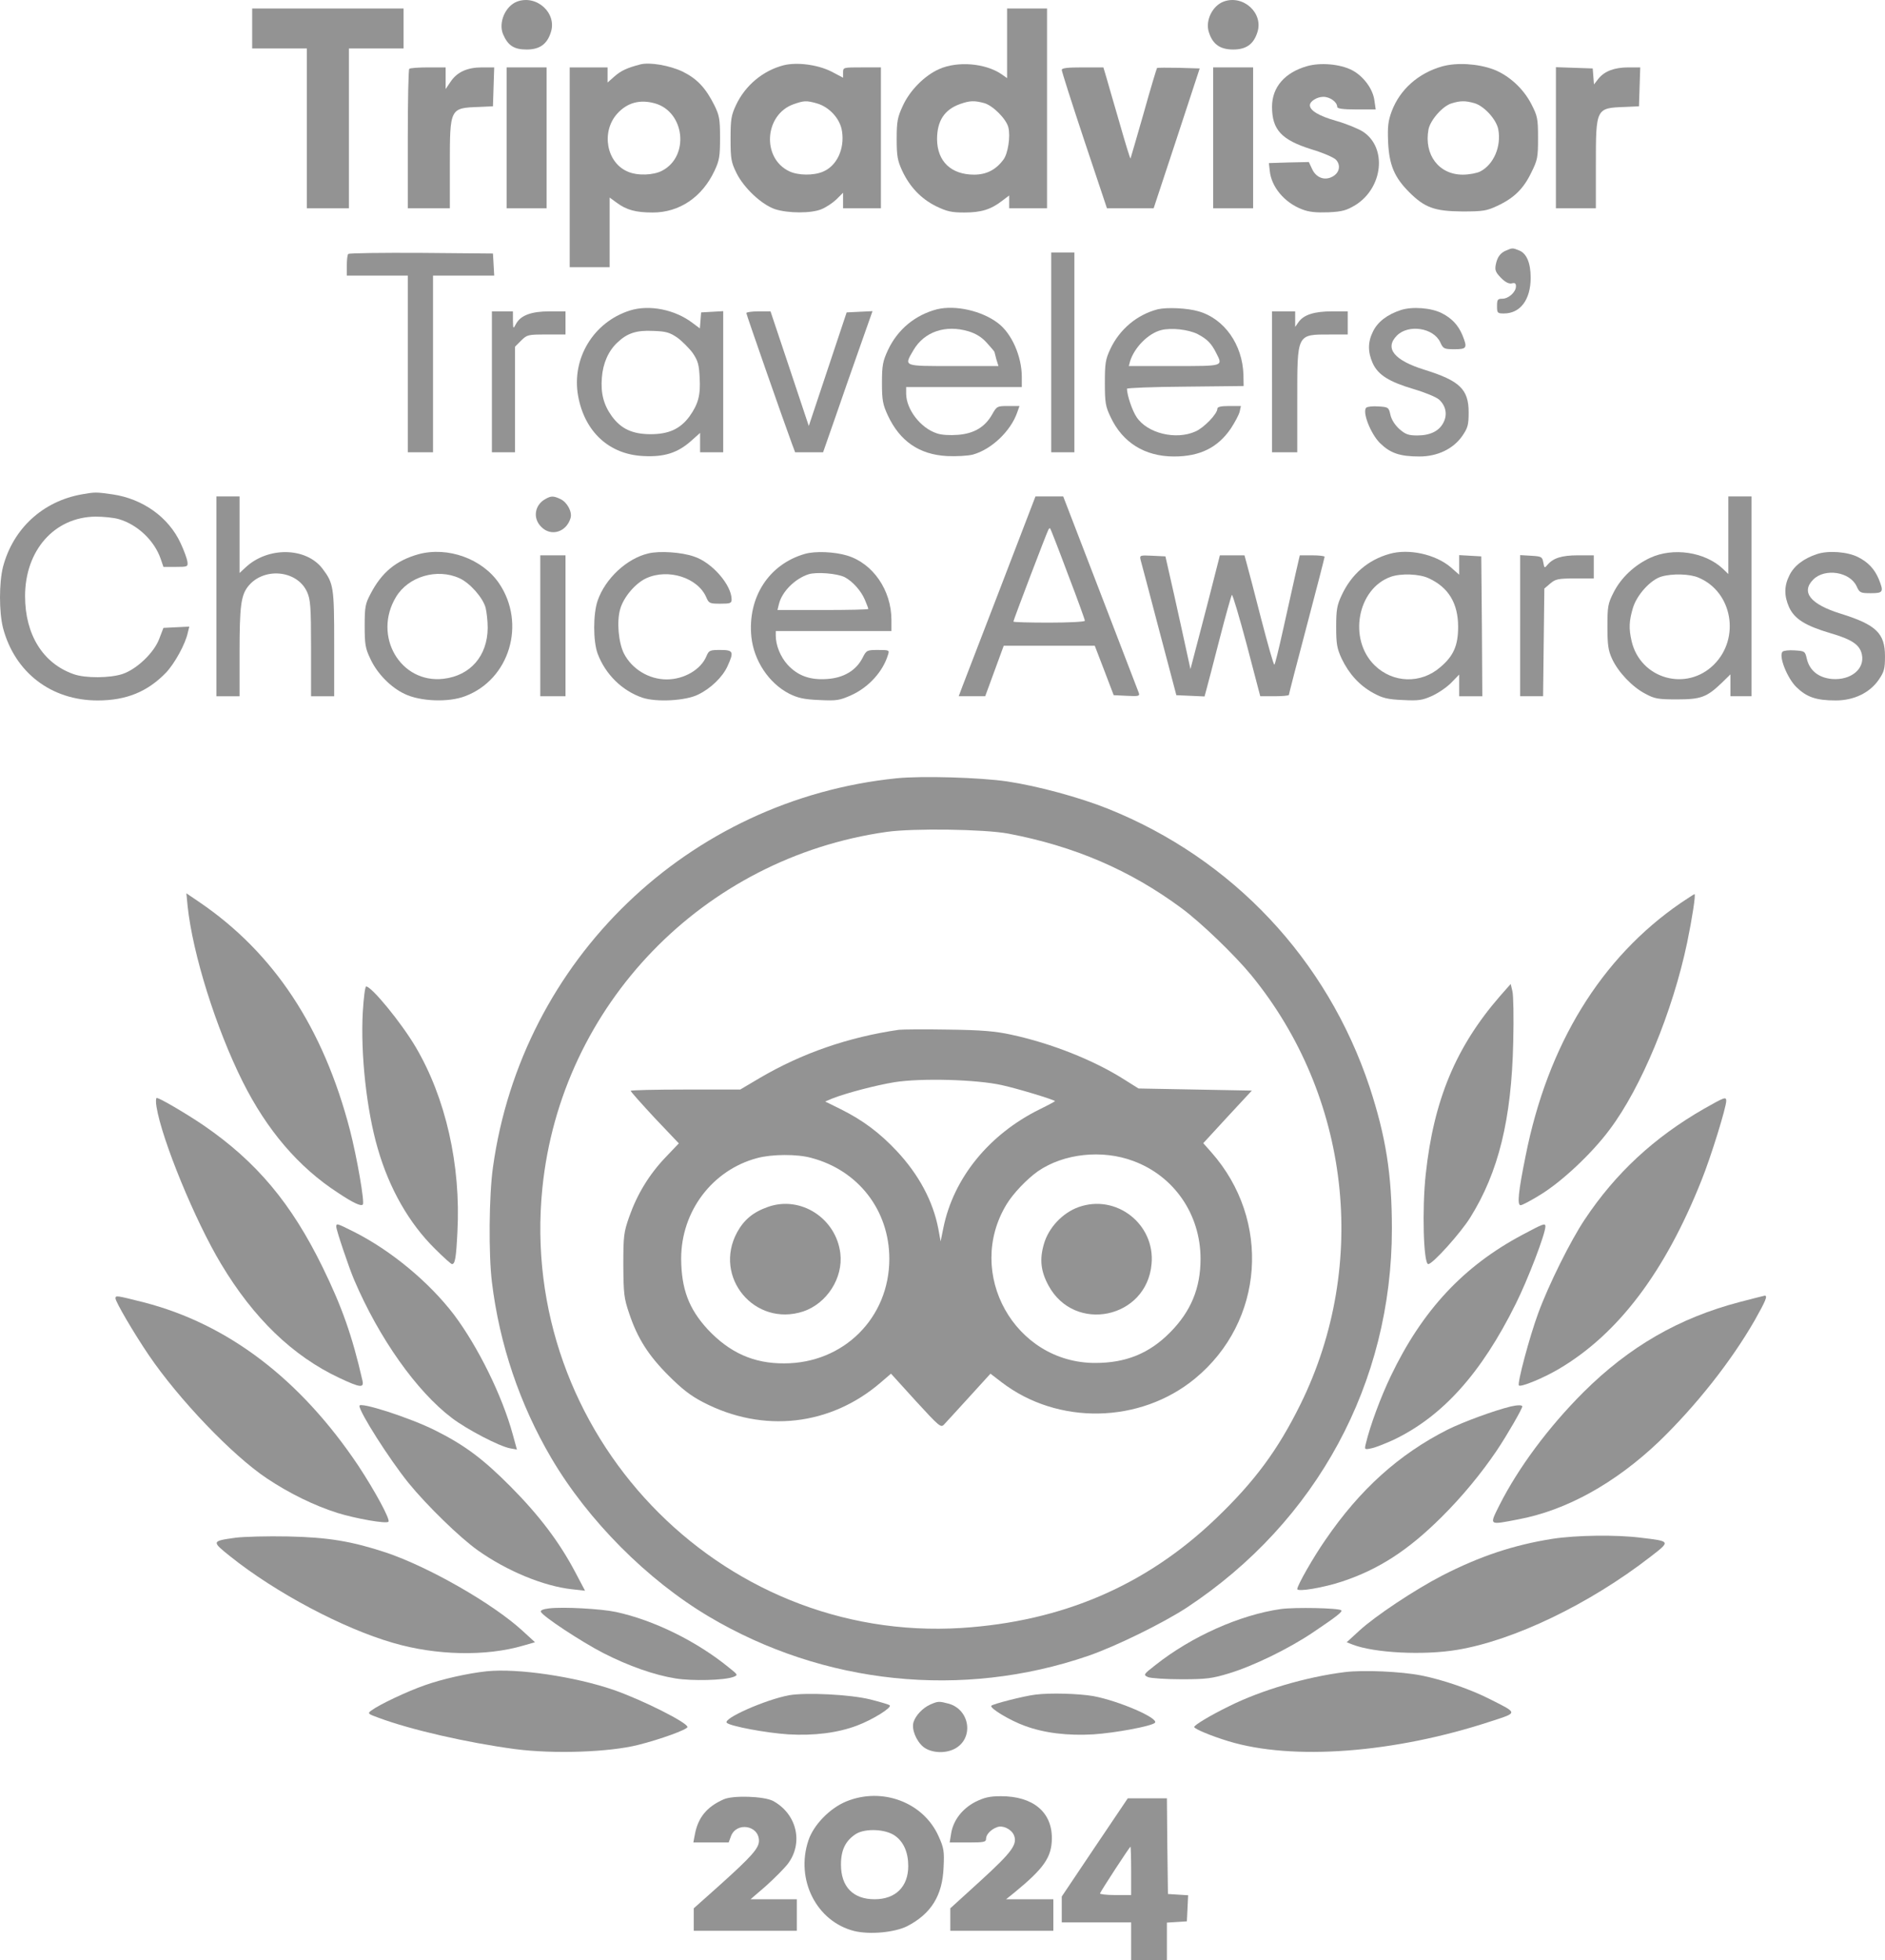 <?xml version="1.0" encoding="UTF-8"?>
<!DOCTYPE svg PUBLIC "-//W3C//DTD SVG 1.1//EN" "http://www.w3.org/Graphics/SVG/1.1/DTD/svg11.dtd">
<!-- Creator: CorelDRAW 2018 (64 Bit) -->
<svg xmlns="http://www.w3.org/2000/svg" xml:space="preserve" width="92.384mm" height="96.055mm" version="1.1" style="shape-rendering:geometricPrecision; text-rendering:geometricPrecision; image-rendering:optimizeQuality; fill-rule:evenodd; clip-rule:evenodd"
viewBox="0 0 11135.49 11577.9"
 xmlns:xlink="http://www.w3.org/1999/xlink">
 <defs>
  <style type="text/css">
   <![CDATA[
    .fil0 {fill:#939393}
   ]]>
  </style>
 </defs>
 <g id="Capa_x0020_1">
  <g id="TC-LOGO_2024.svg">
   <g>
    <path class="fil0" d="M3054.91 9.2c-69.57,26.08 -111.8,124.22 -83.23,192.55 28.57,67.08 64.59,90.68 139.12,90.68 77.02,0 120.5,-31.05 142.86,-100.62 38.51,-114.28 -83.23,-224.85 -198.75,-182.6l0 -0.01z"/>
    <path class="fil0" d="M7228.74 9.2c-67.08,24.85 -110.55,114.29 -86.95,182.61 22.36,69.56 65.84,100.62 142.86,100.62 77.01,0 120.49,-31.06 142.85,-100.62 38.51,-114.29 -83.23,-224.85 -198.75,-182.61z"/>
    <polygon class="fil0" points="1489.72,168.21 1489.72,286.22 1651.22,286.22 1812.7,286.22 1812.7,758.26 1812.7,1230.3 1936.92,1230.3 2061.14,1230.3 2061.14,758.26 2061.14,286.22 2222.63,286.22 2384.11,286.22 2384.11,168.21 2384.11,50.19 1936.92,50.19 1489.72,50.19 "/>
    <path class="fil0" d="M5949.26 256.4l0 204.97 -33.54 -23.61c-95.64,-64.59 -258.38,-78.25 -367.69,-29.81 -86.95,38.51 -173.91,126.71 -214.9,217.38 -31.06,67.08 -36.03,91.93 -36.03,195.02 0,101.86 4.97,127.95 32.29,187.58 44.73,95.64 110.57,165.22 200,209.94 64.59,31.05 90.68,37.26 167.7,37.26 98.13,0 156.51,-17.39 223.59,-69.56l40.99 -31.05 0 37.26 0 38.51 111.8 0 111.81 0 0 -590.05 0 -590.04 -118.02 0 -118 0 0 206.2 0 0.01zm-134.15 352.79c50.93,14.9 129.19,93.16 141.6,142.85 13.67,53.42 -2.48,155.27 -28.57,190.06 -44.72,60.87 -100.62,89.44 -173.91,89.44 -135.41,0 -217.38,-78.25 -218.64,-208.69 0,-108.07 42.24,-175.15 136.65,-208.68 57.15,-19.88 83.23,-21.12 142.86,-4.98l0 0.01z"/>
    <path class="fil0" d="M3781.6 380.62c-75.77,19.88 -111.8,36.03 -150.31,69.56l-42.24 37.27 0 -44.72 0 -44.72 -111.8 0 -111.8 0 0 590.04 0 590.05 118 0 118.02 0 0 -206.21 0 -204.96 40.99 29.81c58.39,43.48 113.04,58.39 213.66,58.39 157.76,0 291.92,-90.68 365.21,-247.2 28.58,-60.86 32.3,-85.71 32.3,-193.78 0,-110.55 -3.72,-131.67 -33.54,-192.54 -50.93,-101.86 -101.86,-156.51 -187.58,-198.75 -75.77,-36.03 -193.78,-57.15 -250.92,-42.24l-0.01 0zm86.95 229.81c176.39,49.68 206.21,311.79 43.48,397.5 -50.93,27.34 -145.34,31.06 -202.49,6.22 -126.69,-52.18 -160.24,-234.78 -63.35,-342.85 58.39,-64.59 132.91,-85.72 222.36,-60.87l0 0z"/>
    <path class="fil0" d="M4628.79 385.59c-120.5,31.05 -226.09,118.02 -280.75,234.78 -28.57,60.87 -32.29,84.47 -32.29,200 0,118 3.72,137.88 34.79,201.23 43.48,88.2 147.82,186.33 227.32,213.66 75.78,24.84 214.91,26.08 275.77,0 24.85,-9.93 64.59,-36.03 86.95,-57.15l39.75 -39.75 0 45.97 0 45.96 111.8 0 111.81 0 0 -416.15 0 -416.15 -111.81 0c-110.55,0 -111.8,0 -111.8,29.82l0 31.05 -70.8 -37.26c-80.75,-39.75 -201.23,-55.9 -280.74,-36.03l0 0zm196.27 224.85c74.54,21.12 139.12,91.92 149.07,165.2 16.15,104.35 -31.05,204.97 -113.04,238.51 -55.9,23.6 -146.58,22.36 -198.76,-2.5 -163.98,-78.25 -146.58,-335.39 26.08,-396.26 60.87,-21.12 74.54,-22.36 136.65,-4.98l0 0.01z"/>
    <path class="fil0" d="M7721.89 390.56c-131.67,37.27 -207.45,124.22 -207.45,239.76 0,136.64 55.9,196.27 234.78,252.16 67.09,19.88 131.68,48.45 142.86,60.87 29.82,32.3 21.12,77.02 -19.88,99.38 -45.96,26.08 -98.13,7.45 -121.73,-45.96l-18.63 -39.75 -118.02 2.48 -118.02 3.72 4.98 43.48c8.69,96.9 86.95,190.06 191.3,229.81 40.99,16.15 83.23,19.88 155.27,17.39 81.99,-3.72 106.83,-11.19 159.01,-42.24 163.96,-101.86 188.81,-339.12 45.96,-433.53 -27.33,-17.39 -98.14,-47.21 -160.25,-64.59 -100.61,-28.58 -154.03,-60.87 -154.03,-91.93 0,-23.6 42.24,-49.68 79.5,-49.68 39.75,0 81.99,31.05 81.99,59.63 0,9.93 34.77,14.9 113.04,14.9l114.29 0 -7.46 -52.17c-8.69,-69.57 -65.84,-145.34 -132.91,-180.13 -70.8,-36.03 -185.09,-45.96 -264.6,-23.6l0 0z"/>
    <path class="fil0" d="M8520.64 391.8c-141.62,39.75 -250.93,136.65 -299.37,265.84 -21.12,57.15 -24.85,89.44 -21.12,181.36 6.21,135.41 37.26,208.69 124.22,295.65 91.92,91.93 150.31,113.05 314.28,114.29 121.73,0 144.09,-3.72 204.96,-32.3 99.38,-45.96 155.27,-100.61 201.24,-195.02 38.5,-77.01 40.99,-91.92 40.99,-207.45 0,-115.52 -3.72,-129.19 -39.75,-199.99 -48.44,-93.16 -132.91,-168.94 -222.36,-203.73 -93.16,-34.77 -217.38,-42.22 -303.1,-18.63l0 0zm188.82 217.4c57.13,16.14 130.43,95.64 141.6,155.27 18.63,100.62 -27.33,207.45 -106.83,248.45 -19.88,9.93 -65.84,18.63 -103.11,18.63 -141.62,0 -229.81,-118.02 -202.47,-267.08 11.17,-55.89 84.47,-139.12 136.64,-154.03 52.18,-16.15 80.75,-16.15 134.17,-1.24l0 0z"/>
    <path class="fil0" d="M2417.66 406.71c-4.97,3.72 -8.69,191.3 -8.69,416.15l0 407.44 124.22 0 124.21 0 0 -254.65c0,-339.12 0,-337.88 173.92,-344.09l80.75 -3.72 3.72 -115.52 3.72 -114.29 -72.06 0c-86.95,0 -147.82,27.33 -186.32,85.71l-28.58 42.24 0 -64.59 0 -63.35 -103.11 0c-57.15,0 -108.07,3.72 -111.8,8.69l0 0z"/>
    <polygon class="fil0" points="2992.8,814.15 2992.8,1230.3 3110.8,1230.3 3228.82,1230.3 3228.82,814.15 3228.82,398.01 3110.8,398.01 2992.8,398.01 "/>
    <path class="fil0" d="M6272.23 412.92c0,8.7 59.63,196.28 132.91,416.15l134.15 401.24 137.89 0 137.88 0 136.65 -413.66 135.4 -412.41 -122.98 -3.72c-68.32,-1.24 -125.46,-1.24 -129.19,1.24 -2.48,3.72 -38.5,121.74 -78.25,264.6 -40.99,142.85 -75.78,263.34 -78.26,269.55 -1.24,4.98 -29.82,-86.95 -63.35,-204.96 -34.79,-118.02 -69.57,-240.98 -79.5,-274.53l-17.39 -58.39 -122.98 0c-89.44,0 -122.97,3.72 -122.97,14.91l0 -0.01z"/>
    <polygon class="fil0" points="7166.62,814.15 7166.62,1230.3 7284.64,1230.3 7402.64,1230.3 7402.64,814.15 7402.64,398.01 7284.64,398.01 7166.62,398.01 "/>
    <path class="fil0" d="M9191.42 814.15l0 416.15 118.02 0 118 0 0 -254.65c0,-339.12 0,-337.88 173.92,-344.09l80.75 -3.72 3.72 -115.52 3.72 -114.29 -69.57 0c-83.23,0 -141.6,22.36 -177.63,67.08l-26.08 33.54 -3.72 -47.21 -3.72 -47.2 -108.07 -3.72 -109.31 -3.72 0 417.38 -0.01 0z"/>
    <path class="fil0" d="M8899.5 1478.74c-36.02,13.66 -54.65,39.75 -63.35,84.47 -6.21,32.29 -1.24,44.72 31.06,78.25 26.08,26.08 47.2,36.03 63.35,32.3 18.63,-4.97 24.84,0 24.84,17.39 0,33.53 -43.48,73.29 -80.75,73.29 -27.33,0 -31.05,4.97 -31.05,43.48 0,40.99 2.48,43.48 40.99,43.48 96.9,0 157.76,-81.99 157.76,-211.18 0,-88.2 -24.84,-145.34 -69.56,-161.48 -36.03,-14.91 -39.75,-14.91 -73.3,0z"/>
    <path class="fil0" d="M2057.42 1499.86c-4.97,3.72 -8.69,34.77 -8.69,68.32l0 59.63 180.11 0 180.13 0 0 521.72 0 521.73 74.53 0 74.54 0 0 -521.73 0 -521.72 181.36 0 180.13 0 -3.72 -65.84 -3.72 -64.59 -423.59 -3.72c-232.29,-1.25 -426.08,1.24 -431.04,6.21l-0.01 0z"/>
    <polygon class="fil0" points="6210.12,2081.21 6210.12,2671.26 6278.44,2671.26 6346.77,2671.26 6346.77,2081.21 6346.77,1491.16 6278.44,1491.16 6210.12,1491.16 "/>
    <path class="fil0" d="M3720.73 1834.01c-214.9,68.33 -345.33,283.22 -305.58,504.34 38.51,212.42 183.85,346.57 387.57,355.28 120.5,6.21 198.75,-18.63 275.77,-85.72l57.15 -50.93 0 57.15 0 57.15 68.32 0 68.33 0 0 -417.39 0 -416.15 -64.59 3.72 -65.84 3.72 -3.72 47.21 -3.72 47.2 -43.48 -32.29c-104.35,-79.5 -255.89,-109.31 -370.19,-73.3l-0.01 0zm280.74 160.25c28.58,21.12 69.57,62.11 90.69,90.68 31.05,45.96 37.26,68.32 40.99,145.34 6.21,104.35 -8.69,156.51 -59.63,228.57 -54.65,74.53 -122.98,105.58 -229.81,105.58 -106.83,0 -175.15,-31.05 -229.81,-106.83 -48.44,-67.08 -65.84,-135.4 -58.37,-227.32 6.21,-84.47 38.5,-157.77 91.92,-207.45 57.15,-54.65 111.8,-73.29 211.18,-68.32 75.77,2.48 96.9,8.69 142.85,39.75z"/>
    <path class="fil0" d="M5535.6 1826.56c-129.19,33.53 -233.54,119.26 -290.67,242.23 -29.82,64.59 -34.79,89.44 -34.79,192.54 0,103.11 4.97,127.95 34.79,192.55 70.8,151.55 185.08,231.05 350.3,239.74 54.66,2.48 122.98,-1.24 151.55,-8.69 109.31,-29.82 223.6,-137.89 262.11,-248.45l13.66 -38.51 -67.08 0c-64.59,0 -67.08,1.24 -94.4,49.68 -42.24,74.54 -106.83,113.05 -201.24,120.5 -47.2,3.72 -98.13,1.24 -125.46,-8.69 -95.64,-31.06 -180.11,-140.37 -181.36,-233.54l0 -39.75 341.61 0 341.61 0 0 -59.63c0,-121.74 -59.63,-257.14 -140.37,-318.01 -95.64,-73.29 -252.17,-108.07 -360.24,-81.99l0 0zm186.33 130.43c43.48,13.67 77.02,33.54 108.07,68.32 24.85,27.34 44.73,50.94 44.73,53.42 0,1.24 4.97,21.12 11.17,43.48l12.43 39.75 -267.08 0c-300.61,0 -291.92,3.72 -234.78,-94.41 63.35,-108.07 188.82,-151.55 325.47,-110.55l-0.01 0z"/>
    <path class="fil0" d="M6839.93 1826.56c-121.74,31.05 -226.09,118 -280.74,234.78 -28.58,60.87 -32.3,84.47 -32.3,199.99 0,115.53 3.72,139.13 33.54,201.24 70.8,151.55 202.47,233.54 375.14,233.54 152.8,0 258.39,-52.18 335.4,-165.22 23.6,-36.03 47.2,-79.5 52.18,-99.38l7.45 -33.53 -69.56 0c-48.44,0 -69.57,4.97 -69.57,16.14 0,29.82 -78.25,111.81 -129.19,134.17 -115.52,52.17 -284.46,11.17 -347.81,-84.47 -26.08,-38.51 -55.9,-127.95 -57.15,-167.7 0,-4.97 155.27,-11.19 345.33,-12.43l344.09 -3.72 -1.24 -65.84c-4.97,-178.87 -113.04,-331.67 -264.59,-375.15 -67.09,-19.86 -187.58,-24.84 -241,-12.42l0.01 0zm234.78 146.58c54.65,28.57 80.75,53.41 109.31,110.55 40.99,80.75 48.44,78.26 -248.45,78.26l-267.07 0 7.45 -28.58c26.08,-81.99 106.83,-163.98 183.85,-183.84 59.62,-14.91 160.24,-3.72 214.9,23.6z"/>
    <path class="fil0" d="M8274.67 1831.52c-79.5,26.08 -136.64,69.56 -163.98,126.71 -31.05,62.11 -31.05,120.49 -1.24,187.58 32.3,69.56 96.9,109.31 243.48,152.79 67.08,19.88 132.91,47.2 149.05,62.11 39.75,37.26 49.7,88.2 24.85,135.4 -24.85,49.7 -78.26,75.78 -154.03,75.78 -52.18,0 -69.57,-6.22 -105.59,-37.27 -26.08,-23.6 -47.21,-55.9 -53.42,-84.47 -9.93,-44.72 -12.42,-45.96 -70.8,-49.68 -33.53,-2.5 -65.84,1.24 -72.04,7.45 -24.85,24.84 26.08,154.03 80.75,208.69 60.86,59.63 116.76,79.5 233.54,79.5 106.83,0 199.99,-44.72 253.41,-121.74 32.29,-47.2 37.26,-64.59 37.26,-139.12 0,-135.41 -52.17,-186.33 -259.62,-250.93 -181.37,-55.9 -238.5,-127.95 -163.98,-202.49 68.32,-68.32 216.14,-45.96 255.89,39.75 17.39,38.51 22.36,40.99 84.47,40.99 73.3,0 77.02,-7.45 45.96,-84.47 -24.84,-58.39 -62.11,-98.13 -120.49,-127.95 -62.11,-32.29 -176.39,-40.99 -243.48,-18.63l0 0z"/>
    <path class="fil0" d="M2905.85 2255.12l0 416.15 68.32 0 68.33 0 0 -311.8 0 -311.79 36.02 -36.03c34.79,-34.79 40.99,-36.03 149.07,-36.03l113.05 0 0 -68.32 0 -68.33 -94.41 0c-108.07,0 -170.18,23.61 -197.51,73.3 -17.39,32.29 -17.39,32.29 -18.63,-21.12l0 -52.18 -62.11 0 -62.11 0 0 416.15z"/>
    <path class="fil0" d="M4408.93 1848.92c0,8.69 216.14,627.31 268.31,768.93l19.88 53.41 81.99 0 83.23 0 70.8 -202.47c38.51,-110.55 103.11,-298.13 145.34,-416.15l75.77 -214.9 -77.01 3.72 -75.78 3.72 -111.8 335.4 -111.8 335.39 -113.05 -339.11 -113.04 -337.88 -70.8 0c-39.75,0 -72.06,4.97 -72.06,9.93l0.01 0.01z"/>
    <path class="fil0" d="M7514.44 2255.12l0 416.15 74.54 0 74.54 0 0 -304.35c0,-399.98 -4.98,-391.29 196.27,-391.29l101.86 0 0 -68.32 0 -68.33 -93.17 0c-104.33,0 -166.45,19.88 -197.51,63.37l-19.88 28.57 0 -45.96 0 -45.97 -68.32 0 -68.32 0 0 416.15 -0.01 0z"/>
    <path class="fil0" d="M483.54 2919.7c-231.05,40.99 -406.2,202.49 -465.83,428.56 -23.6,94.41 -23.6,265.84 0,360.24 69.56,263.36 284.46,428.57 558.99,428.57 168.94,0 294.41,-50.94 403.72,-163.98 50.94,-53.42 115.53,-170.18 129.19,-237.27l8.7 -34.77 -77.02 3.72 -75.77 3.72 -24.85 64.59c-29.81,80.75 -131.67,178.87 -216.14,207.45 -73.29,24.84 -221.11,26.08 -289.43,1.24 -181.37,-63.35 -286.96,-233.54 -286.96,-460.86 0,-270.81 173.91,-467.07 416.15,-469.55 47.2,0 109.31,6.21 137.88,14.9 110.55,32.3 209.94,126.71 247.2,234.78l16.15 47.21 73.29 0c69.57,0 72.06,-1.24 68.32,-31.06 -2.48,-17.38 -19.86,-65.84 -39.74,-108.07 -70.81,-154.03 -223.6,-263.34 -403.72,-289.43 -96.9,-13.67 -101.86,-13.67 -180.13,0l0 0z"/>
    <path class="fil0" d="M1278.55 3522.18l0 590.04 68.33 0 68.32 0 0 -258.38c0,-270.81 8.69,-334.16 47.2,-386.33 89.45,-119.26 291.92,-103.11 351.55,28.57 19.88,44.72 23.6,84.47 23.6,332.92l0 283.22 68.32 0 68.33 0 0 -310.56c0,-335.39 -3.74,-356.51 -69.57,-443.46 -96.9,-126.71 -322.97,-130.44 -454.64,-6.22l-34.79 32.3 0 -226.09 0 -226.09 -68.32 0 -68.33 0 0 590.05 0 0.01z"/>
    <path class="fil0" d="M3222.61 2947.03c-64.59,34.77 -77.02,114.28 -24.85,165.2 57.15,58.39 147.84,31.06 172.68,-52.17 11.17,-36.03 -19.88,-94.41 -60.87,-113.05 -39.75,-18.63 -54.66,-18.63 -86.95,0l0 0.01z"/>
    <path class="fil0" d="M5913.23 3462.55c-113.04,293.16 -214.9,557.75 -227.32,590.05l-22.36 59.62 78.25 0 78.26 0 54.66 -149.07 54.65 -149.07 269.56 0 268.31 0 55.9 145.34 55.9 146.58 78.25 3.72c70.81,3.72 77.02,1.24 69.57,-18.63 -4.97,-12.42 -106.83,-278.25 -227.33,-591.28l-218.63 -567.69 -81.99 0 -81.99 0 -203.72 530.42 -0.01 0zm395.03 -72.04c55.89,145.33 100.62,269.55 100.62,275.77 0,6.21 -94.41,11.17 -211.18,11.17 -115.53,0 -211.18,-2.48 -211.18,-6.21 0,-8.69 198.75,-530.42 207.45,-544.09 3.72,-6.21 7.45,-8.69 9.93,-6.21 2.48,2.48 49.68,122.98 104.35,269.56z"/>
    <path class="fil0" d="M10210.04 3161.94l0 228.56 -33.53 -32.29c-105.59,-98.14 -291.92,-126.71 -428.56,-63.35 -93.17,43.48 -171.42,116.76 -216.15,204.96 -33.53,65.84 -36.02,83.23 -36.02,202.49 0,108.07 4.97,140.36 27.33,188.82 36.03,78.25 119.26,166.45 196.27,206.2 54.66,29.82 75.78,33.54 186.33,33.54 141.62,0 176.39,-12.43 264.6,-96.9l52.17 -50.93 0 64.59 0 64.59 62.11 0 62.11 0 0 -590.05 0 -590.05 -68.32 0 -68.33 0 0 229.81 0 0.01zm-176.39 249.68c199.99,83.23 248.45,356.52 91.92,513.04 -162.73,162.72 -434.77,85.71 -486.95,-137.89 -17.39,-75.77 -14.9,-119.26 7.46,-195.02 22.36,-77.02 104.35,-167.7 168.94,-186.33 63.35,-18.63 167.7,-16.15 218.63,6.21l0 0z"/>
    <path class="fil0" d="M2471.07 3273.73c-131.67,37.26 -216.14,106.83 -281.98,233.54 -31.05,58.39 -34.79,77.01 -34.79,188.82 0,109.31 3.72,132.91 33.54,195.02 39.75,86.95 120.49,168.94 202.47,207.44 91.93,44.73 259.63,50.94 356.52,13.67 263.34,-98.13 362.72,-428.56 201.24,-667.06 -99.38,-145.34 -303.11,-218.64 -477.02,-171.42l0 0zm243.48 141.62c60.87,27.33 137.88,114.28 154.03,173.91 6.21,24.84 12.43,78.25 12.43,119.24 -1.24,165.22 -101.86,281.99 -260.87,300.63 -254.64,29.81 -419.86,-253.41 -280.74,-483.22 72.06,-120.5 242.24,-171.42 375.15,-110.55z"/>
    <path class="fil0" d="M3830.05 3268.76c-127.95,29.81 -254.65,149.07 -299.37,278.25 -27.33,78.25 -27.33,240.98 0,314.27 45.96,121.74 144.1,218.64 264.6,259.63 81.99,27.33 254.65,18.63 329.18,-18.63 74.54,-36.03 145.34,-104.35 173.91,-168.94 38.51,-84.47 33.54,-94.41 -43.48,-94.41 -62.1,0 -67.08,2.5 -81.98,37.27 -32.3,78.26 -131.67,136.65 -234.78,136.65 -104.35,0 -204.97,-60.87 -252.17,-152.8 -32.3,-64.59 -43.48,-188.81 -22.36,-262.1 19.88,-70.8 89.44,-152.79 154.03,-182.6 130.43,-59.63 306.82,-2.5 355.26,114.28 14.91,33.54 19.88,36.03 81.99,36.03 58.39,0 67.08,-2.48 67.08,-24.84 0,-85.72 -115.52,-218.64 -221.11,-253.41 -73.29,-26.1 -204.96,-34.79 -270.81,-18.63z"/>
    <path class="fil0" d="M4755.5 3271.25c-213.66,60.87 -340.37,257.14 -316.76,490.67 14.91,140.36 103.11,273.29 223.6,335.4 50.93,24.84 85.71,33.53 176.39,37.26 103.11,4.97 120.49,2.5 190.06,-28.57 101.86,-45.96 187.56,-139.13 217.38,-239.74 8.69,-26.08 6.21,-27.34 -58.39,-27.34 -65.84,0 -69.56,1.25 -91.92,45.97 -38.51,75.77 -113.05,119.24 -209.94,125.46 -101.86,7.45 -173.91,-19.88 -233.54,-84.47 -42.24,-47.21 -69.57,-114.29 -69.57,-171.42l0 -27.34 341.62 0 341.61 0 0 -65.84c0,-175.15 -109.31,-334.15 -262.11,-380.11 -74.53,-22.37 -187.56,-27.34 -248.43,-9.94l0 0zm234.78 137.88c47.2,24.85 96.9,80.75 119.26,134.17 11.17,26.08 19.86,49.68 19.86,53.41 0,3.72 -120.49,6.21 -268.31,6.21l-268.32 0 8.69 -34.77c17.39,-73.3 94.41,-150.31 175.16,-176.4 47.2,-14.9 170.18,-4.97 213.66,17.39z"/>
    <path class="fil0" d="M8208.84 3271.25c-127.95,36.03 -224.85,119.26 -283.22,244.71 -27.33,58.39 -32.3,85.71 -32.3,186.33 0,101.86 4.98,127.95 32.3,187.58 43.48,90.68 105.59,159 187.58,203.73 54.65,29.81 84.47,37.26 173.91,40.99 94.4,4.97 115.52,1.24 173.91,-24.85 37.27,-17.39 88.2,-52.17 113.04,-78.25l45.97 -47.21 0 63.35 0 64.59 68.32 0 68.32 0 -2.48 -413.65 -3.72 -412.42 -64.59 -3.72 -65.84 -3.72 0 57.15 0 58.39 -50.94 -44.72c-89.44,-75.78 -247.19,-110.55 -360.24,-78.26l0 0zm231.05 144.1c116.76,53.41 173.91,147.82 173.91,286.94 0,110.55 -27.33,172.67 -105.59,238.5 -114.28,99.38 -279.5,94.41 -387.57,-11.17 -157.77,-154.03 -101.86,-453.41 95.64,-522.98 59.63,-21.12 168.94,-17.39 223.6,8.7z"/>
    <path class="fil0" d="M10734.25 3272.49c-79.5,26.08 -136.65,69.56 -163.98,126.71 -31.05,62.11 -31.05,120.49 -1.24,187.58 32.29,69.56 96.89,109.31 243.47,152.79 127.95,37.26 173.91,68.32 186.33,125.46 18.63,85.71 -64.59,154.03 -176.39,145.34 -79.5,-7.46 -132.91,-49.7 -149.07,-120.5 -9.93,-43.48 -12.43,-44.72 -70.8,-48.44 -33.54,-2.48 -65.84,1.24 -72.06,7.45 -24.84,24.85 26.08,154.03 80.75,208.69 60.87,59.63 116.77,79.5 233.54,79.5 106.83,0 200,-44.72 253.41,-121.74 32.3,-47.2 37.27,-64.58 37.27,-139.12 0,-135.41 -52.18,-186.33 -259.62,-250.93 -181.37,-55.89 -238.51,-127.95 -163.98,-202.47 68.32,-68.33 216.14,-45.97 255.89,39.74 17.39,38.51 22.36,41.01 84.47,41.01 73.29,0 77.01,-7.46 45.96,-84.47 -24.84,-58.39 -62.11,-98.14 -120.5,-127.95 -62.11,-32.3 -176.39,-41.01 -243.47,-18.63l0 -0.01z"/>
    <polygon class="fil0" points="3191.55,3696.08 3191.55,4112.23 3266.09,4112.23 3340.63,4112.23 3340.63,3696.08 3340.63,3279.94 3266.09,3279.94 3191.55,3279.94 "/>
    <path class="fil0" d="M6738.06 3307.26c4.97,16.15 53.41,201.24 109.31,413.66l101.86 385.08 83.23 3.72 83.23 3.72 11.17 -40.99c6.21,-22.36 40.99,-155.27 77.02,-295.65 36.02,-140.36 69.56,-258.38 73.29,-263.34 3.72,-4.97 43.48,127.95 88.2,295.65l79.5 303.1 84.47 0c45.96,0 84.47,-3.72 84.47,-7.46 0,-3.72 47.2,-187.56 105.59,-407.44 58.39,-219.87 105.59,-404.96 105.59,-408.68 0,-4.97 -33.54,-8.69 -73.3,-8.69l-73.29 0 -24.84 108.07c-13.67,60.87 -45.97,206.21 -72.06,322.97 -26.08,118.02 -49.68,214.9 -53.41,214.9 -4.97,0 -39.75,-124.22 -79.5,-277.01 -38.51,-151.55 -77.01,-296.89 -84.47,-322.97l-12.43 -45.96 -72.04 0 -73.29 0 -32.3 126.71c-17.39,70.8 -57.15,222.35 -86.95,336.64l-54.65 208.69 -21.12 -96.9c-11.19,-53.41 -44.72,-203.73 -73.3,-332.9l-53.41 -236.03 -77.02 -3.72c-74.53,-3.72 -75.77,-2.48 -69.56,24.85l0 -0.01z"/>
    <path class="fil0" d="M8980.25 3694.84l0 417.38 67.09 0 68.32 0 3.72 -318.01 3.72 -318.01 34.79 -29.81c31.05,-26.08 45.96,-29.82 146.58,-29.82l110.55 0 0 -68.32 0 -68.32 -93.17 0c-96.89,0 -146.57,16.15 -181.36,57.15 -16.15,19.86 -17.39,18.63 -23.6,-14.91 -6.22,-33.54 -9.94,-36.03 -72.06,-39.75l-64.59 -3.72 0 416.15z"/>
    <path class="fil0" d="M5297.1 4596.68c-1231.03,125.46 -2214.86,1072.02 -2385.04,2298.09 -23.6,167.7 -26.08,514.27 -6.21,677.01 44.72,368.93 165.22,724.21 351.54,1040.97 217.4,368.93 566.45,719.24 930.42,935.38 678.25,402.48 1496.87,486.95 2239.7,232.29 162.73,-55.9 443.47,-193.78 583.85,-285.72 767.68,-506.81 1211.16,-1326.68 1211.16,-2237.22 0,-321.73 -36.03,-545.32 -131.67,-837.25 -250.93,-754.02 -808.68,-1347.79 -1545.31,-1643.44 -167.7,-67.08 -413.65,-134.17 -596.26,-161.49 -161.48,-23.6 -501.85,-33.53 -652.15,-18.63l-0.01 0zm658.37 326.7c391.3,74.54 719.24,214.91 1024.82,440.99 114.29,84.47 313.04,275.77 411.18,395.03 583.83,713.02 698.11,1706.79 291.91,2532.87 -134.15,272.03 -272.03,458.37 -500.6,676.99 -413.65,396.27 -908.06,607.45 -1501.82,645.96 -1436,90.68 -2622.31,-1152.78 -2476.97,-2597.46 109.31,-1081.97 949.05,-1950.27 2033.5,-2104.3 156.51,-22.36 577.63,-16.15 717.99,9.93l0 0z"/>
    <path class="fil0" d="M5309.52 6082.37c-298.13,43.48 -571.42,137.88 -821.11,284.46l-115.52 68.33 -322.97 0c-178.87,0 -324.21,3.72 -324.21,7.45 0,4.97 63.35,75.77 141.6,160.24l142.86 150.31 -79.5 83.23c-95.64,100.62 -166.46,216.14 -213.66,350.31 -32.29,91.92 -34.79,113.04 -34.79,285.7 1.25,168.94 3.72,195.02 34.79,285.72 48.44,145.33 113.04,247.19 232.29,366.45 79.5,79.5 130.43,119.24 204.96,157.76 354.03,183.85 751.55,139.13 1048.43,-116.76l60.86 -52.18 146.58 161.49c137.89,150.31 147.82,159 166.46,139.12 11.19,-12.42 78.26,-84.47 147.82,-161.48l126.71 -139.13 64.59 49.7c332.9,255.88 819.85,245.95 1144.08,-21.12 408.68,-336.64 450.92,-935.38 95.64,-1336.62l-47.2 -53.42 142.85 -155.27 144.1 -155.27 -335.4 -6.21 -334.15 -6.22 -86.95 -54.65c-178.89,-113.05 -428.56,-212.42 -665.83,-263.36 -90.68,-19.86 -172.67,-27.33 -371.42,-29.81 -140.37,-2.48 -270.81,-1.24 -291.92,1.24l0.01 0zm608.69 326.7c90.68,19.88 300.61,83.23 314.27,94.41 1.24,1.24 -39.75,23.6 -90.68,48.44 -299.37,147.82 -509.31,406.2 -568.94,700.61l-16.14 79.5 -13.67 -74.54c-31.05,-162.73 -115.52,-320.49 -245.96,-459.62 -100.61,-106.83 -197.51,-180.11 -329.18,-245.95l-93.16 -45.97 40.99 -17.38c77.01,-31.06 255.89,-78.26 368.93,-96.9 156.51,-24.84 483.22,-16.15 633.53,17.39l0 0zm777.62 448.44c240.98,89.44 396.27,315.52 396.27,577.64 0,173.91 -57.15,310.55 -180.13,434.77 -122.98,124.22 -260.86,180.11 -442.23,180.11 -475.76,0 -771.41,-530.41 -522.96,-937.87 38.51,-63.35 119.26,-147.82 183.84,-193.78 152.8,-105.59 380.12,-130.43 565.21,-60.86l0 -0.01zm-1903.06 -18.62c278.25,73.29 460.85,310.55 460.85,596.26 0,347.81 -269.55,617.38 -621.1,617.38 -180.11,1.24 -322.97,-63.35 -452.16,-201.24 -111.8,-121.73 -155.27,-238.5 -156.51,-417.38 0,-279.5 183.84,-522.98 448.44,-593.78 86.95,-23.6 236.02,-24.85 320.49,-1.24l0 0z"/>
    <path class="fil0" d="M6371.61 7129.55c-94.41,33.54 -177.63,121.74 -204.97,218.64 -26.08,89.44 -18.63,160.24 27.34,244.71 154.03,284.46 580.11,195.02 608.68,-126.71 22.36,-236.02 -208.69,-416.15 -431.04,-336.64z"/>
    <path class="fil0" d="M4536.87 7128.31c-88.21,31.05 -141.62,75.78 -182.61,150.31 -142.86,264.6 104.35,561.49 391.29,467.07 139.13,-47.2 236.03,-197.51 218.64,-342.85 -24.85,-207.45 -234.78,-342.85 -427.32,-274.53l0 0z"/>
    <path class="fil0" d="M1108.36 5351.95c29.82,281.98 166.46,718 324.23,1034.75 144.09,288.2 330.42,506.82 563.96,658.37 89.44,59.63 135.4,80.75 146.58,69.57 12.43,-11.19 -34.79,-280.75 -75.77,-439.75 -157.77,-606.2 -449.69,-1047.18 -889.42,-1346.55l-77.02 -52.18 7.46 75.78 -0.01 0z"/>
    <path class="fil0" d="M9930.54 5332.08c-473.28,324.21 -787.56,837.25 -917.99,1494.38 -43.48,213.66 -50.94,291.92 -29.82,291.92 9.94,0 63.35,-28.58 119.26,-63.35 125.46,-77.02 301.85,-242.24 406.2,-382.6 187.58,-248.45 372.66,-696.88 458.38,-1104.33 29.81,-144.1 52.17,-288.2 43.48,-286.96 -2.5,0 -38.51,23.6 -79.5,50.94l0 0z"/>
    <path class="fil0" d="M8859.76 5884.86c-259.63,299.37 -390.06,612.4 -437.26,1049.66 -22.36,203.73 -13.67,531.67 14.91,531.67 26.08,0 191.3,-183.85 248.43,-275.77 166.46,-267.08 243.48,-578.87 253.41,-1034.77 3.72,-144.1 1.24,-279.5 -4.97,-301.85l-9.93 -42.24 -64.59 73.3 0 0z"/>
    <path class="fil0" d="M2143.13 5978.02c-13.67,247.2 22.36,578.87 88.2,804.95 68.32,237.26 185.09,442.23 339.12,593.78 49.68,49.68 94.4,89.44 99.38,89.44 18.62,0 24.84,-37.27 32.29,-190.06 21.12,-395.02 -69.56,-792.53 -247.2,-1093.14 -84.47,-142.86 -259.62,-356.52 -291.92,-356.52 -6.21,0 -14.9,67.08 -19.86,151.55l0 0z"/>
    <path class="fil0" d="M924.52 6537.01c31.05,193.78 228.56,674.52 381.36,927.94 192.54,321.73 423.59,544.09 698.11,673.28 126.71,59.63 147.84,60.87 136.65,13.67 -59.63,-260.87 -120.5,-433.54 -234.78,-667.07 -185.09,-378.88 -391.29,-623.59 -701.85,-837.25 -104.35,-70.8 -260.86,-162.73 -278.25,-162.73 -4.97,0 -6.21,23.6 -1.24,52.18l0 -0.01z"/>
    <path class="fil0" d="M10067.18 6548.2c-294.39,168.94 -522.96,380.12 -705.57,654.65 -83.23,124.22 -213.66,386.33 -274.53,552.78 -50.93,137.88 -125.46,416.13 -114.28,427.32 11.17,11.17 142.85,-42.24 237.26,-98.14 349.06,-206.2 626.07,-571.42 842.21,-1115.5 54.66,-135.4 145.34,-428.56 145.34,-467.07 0,-26.08 -9.93,-22.36 -130.43,45.97l0 -0.01z"/>
    <path class="fil0" d="M1986.61 7246.32c0,18.63 74.53,240.98 105.59,313.03 146.58,344.09 368.93,658.37 577.63,816.14 88.2,67.08 280.74,167.7 344.09,178.87l39.75 7.46 -24.85 -90.69c-62.11,-227.32 -204.96,-516.76 -346.57,-705.57 -146.58,-192.54 -372.66,-380.12 -592.54,-490.67 -101.86,-50.93 -103.11,-50.93 -103.11,-28.57l0.01 0z"/>
    <path class="fil0" d="M8995.16 7292.28c-349.07,185.08 -592.54,445.95 -778.87,834.76 -59.62,124.22 -122.98,294.41 -147.82,399.99 -8.69,34.77 -7.45,36.02 32.3,27.33 22.36,-3.72 80.75,-27.33 130.43,-49.68 289.43,-137.89 519.24,-392.54 722.97,-803.71 72.04,-144.1 175.15,-413.66 175.15,-457.14 0,-21.11 -11.17,-17.38 -134.15,48.45z"/>
    <path class="fil0" d="M682.29 7668.66c0,19.88 106.83,202.49 195.02,332.92 177.64,262.1 494.41,593.78 699.37,730.42 134.17,89.44 279.5,160.25 416.15,203.73 108.07,33.53 289.43,65.84 301.85,52.17 12.43,-12.42 -79.5,-181.36 -177.63,-330.42 -342.85,-511.79 -770.17,-837.25 -1267.06,-965.19 -162.72,-40.99 -167.69,-42.24 -167.69,-23.61l-0.01 0z"/>
    <path class="fil0" d="M10278.36 7689.78c-360.24,94.41 -653.39,263.36 -925.44,534.15 -206.21,206.21 -383.84,445.95 -495.64,667.07 -59.63,120.49 -64.59,116.76 110.55,83.23 285.7,-53.42 573.9,-213.66 832.28,-459.62 217.38,-209.94 426.08,-473.28 565.21,-715.52 65.84,-116.76 78.25,-146.58 59.62,-146.58 -6.21,1.25 -70.8,17.39 -146.58,37.27l0 0z"/>
    <path class="fil0" d="M2123.25 8303.43c0,37.27 176.39,314.28 289.44,454.66 108.07,132.91 304.34,324.21 409.93,398.74 171.42,121.74 387.57,211.18 555.27,229.81l78.26 8.7 -58.39 -110.57c-93.16,-176.39 -212.42,-334.15 -380.12,-503.09 -162.72,-163.98 -272.03,-245.96 -445.95,-332.92 -147.82,-74.53 -448.44,-171.42 -448.44,-145.34l0 0z"/>
    <path class="fil0" d="M8924.36 8307.17c-100.62,24.84 -279.5,90.68 -372.67,136.64 -286.94,145.34 -518,352.79 -721.72,650.92 -72.04,103.11 -166.45,269.56 -166.45,290.67 0,18.63 157.76,-8.69 265.83,-44.72 216.14,-72.04 388.81,-183.84 585.07,-378.86 124.22,-122.98 237.27,-260.87 327.95,-395.03 60.87,-90.68 150.31,-245.95 150.31,-259.62 0,-9.94 -29.82,-8.69 -68.33,0l0.01 0z"/>
    <path class="fil0" d="M1391.6 9082.3c-142.86,19.88 -142.86,21.12 -31.06,110.55 267.08,213.66 664.59,424.84 961.48,510.55 254.65,74.54 549.06,80.75 768.93,16.15l69.56 -19.88 -74.54 -68.32c-176.39,-161.49 -555.27,-377.63 -807.44,-462.11 -199.99,-65.84 -339.11,-89.44 -577.63,-94.4 -119.26,-2.5 -259.62,1.24 -309.3,7.45l0 0z"/>
    <path class="fil0" d="M9172.79 9088.51c-228.56,36.03 -428.56,101.86 -653.39,217.38 -159.01,81.99 -395.03,238.5 -489.43,325.47l-74.54 68.32 34.79 13.67c127.95,49.68 419.87,64.59 618.62,31.05 335.4,-55.9 781.34,-270.81 1140.34,-549.06 120.5,-93.16 121.74,-91.92 -55.89,-113.04 -146.58,-18.63 -382.6,-14.91 -520.49,6.21z"/>
    <path class="fil0" d="M3243.73 9499.68c-33.54,3.72 -52.18,11.19 -48.45,19.88 7.46,24.84 239.76,177.63 367.7,243.47 150.31,77.02 303.1,130.44 427.32,150.32 99.38,16.14 288.19,11.17 341.61,-8.7 28.57,-11.17 28.57,-12.42 -24.84,-54.65 -191.3,-156.53 -444.71,-280.75 -668.32,-329.19 -86.95,-18.63 -309.3,-31.05 -395.02,-21.12l0 0z"/>
    <path class="fil0" d="M7566.62 9503.42c-242.24,34.77 -526.7,161.48 -740.36,330.42 -73.29,57.15 -73.29,58.39 -43.48,72.06 16.15,6.21 105.59,12.42 197.51,12.42 146.58,0 181.37,-4.97 279.51,-34.77 144.09,-43.48 355.26,-146.58 496.88,-242.24 140.37,-94.4 175.15,-121.74 166.46,-130.43 -13.67,-13.67 -275.77,-18.63 -356.52,-7.46l0 0.01z"/>
    <path class="fil0" d="M2874.79 9871.11c-114.28,12.43 -262.1,45.96 -363.97,81.99 -106.83,37.26 -272.03,115.52 -318.01,150.31 -22.36,16.14 -19.88,19.88 43.48,42.24 188.82,70.8 526.7,147.82 806.2,185.08 227.33,29.82 556.51,18.63 727.93,-24.84 129.2,-32.29 290.68,-90.68 290.68,-105.59 0,-26.08 -264.59,-159 -434.77,-218.63 -231.05,-79.5 -568.94,-129.19 -751.55,-110.55l0 0z"/>
    <path class="fil0" d="M7944.25 9876.07c-228.57,28.58 -494.41,106.83 -683.23,201.24 -114.28,55.89 -206.2,111.8 -206.2,122.97 0,11.19 101.86,53.42 199.99,83.23 380.12,116.77 985.07,70.81 1556.49,-118 156.53,-50.94 156.53,-45.97 -8.69,-129.19 -114.28,-58.39 -275.77,-114.29 -406.2,-140.37 -119.26,-23.6 -341.61,-33.54 -452.16,-19.88l0 0z"/>
    <path class="fil0" d="M4661.08 10012.72c-139.12,26.08 -392.53,137.88 -367.69,162.72 19.88,19.88 231.05,59.63 363.97,68.33 151.56,8.69 291.92,-8.7 406.2,-52.18 89.45,-33.53 206.21,-105.59 192.55,-119.26 -4.98,-4.97 -55.9,-19.86 -114.29,-34.77 -120.49,-29.82 -380.12,-42.24 -480.74,-24.85l0 0.01z"/>
    <path class="fil0" d="M6116.96 10008.99c-65.84,7.46 -254.65,55.9 -260.86,65.84 -9.94,14.91 110.55,86.95 196.27,118.02 116.76,43.48 255.89,59.63 406.2,50.93 131.67,-8.69 344.09,-48.44 363.97,-68.32 26.08,-26.08 -211.18,-129.19 -363.97,-157.76 -86.95,-14.91 -254.65,-19.88 -341.61,-8.7z"/>
    <path class="fil0" d="M5495.85 10067.37c-44.72,19.88 -86.94,64.59 -99.37,104.35 -12.43,40.99 14.9,109.31 57.15,145.34 44.72,36.03 126.71,42.24 185.08,12.43 115.53,-59.63 93.17,-231.05 -34.77,-267.08 -57.15,-14.91 -62.11,-14.91 -108.08,4.97z"/>
    <path class="fil0" d="M4274.76 10627.62c-100.61,44.72 -151.55,108.07 -170.18,208.69l-8.69 45.96 104.35 0 104.33 0 13.67 -37.27c32.3,-85.71 165.22,-64.59 165.22,27.33 0,43.48 -40.99,90.69 -236.02,265.84l-149.07 132.91 0 67.08 0 65.84 304.34 0 304.35 0 0 -93.16 0 -93.16 -136.65 0 -136.64 0 90.68 -78.26c48.44,-43.48 106.83,-101.86 129.19,-130.43 94.4,-124.22 53.41,-296.89 -88.2,-372.67 -54.66,-27.33 -236.02,-33.53 -290.68,-8.69l0 0z"/>
    <path class="fil0" d="M4998.97 10640.03c-96.89,39.75 -193.78,139.12 -223.59,231.05 -77.02,231.05 48.44,478.24 270.81,534.15 91.92,22.36 238.5,8.69 313.03,-28.57 141.62,-73.3 208.69,-181.37 214.9,-347.83 4.98,-95.64 1.25,-115.52 -29.81,-183.84 -89.44,-200 -332.92,-291.92 -545.33,-204.97l0 0zm288.2 202.49c50.93,36.02 78.26,98.13 78.26,178.87 0,121.74 -74.54,196.27 -198.76,196.27 -126.71,0 -198.75,-73.29 -198.75,-204.96 0,-86.95 27.33,-141.62 89.44,-181.37 55.9,-33.54 173.92,-28.57 229.81,11.19l0 0z"/>
    <path class="fil0" d="M5761.68 10642.52c-78.26,40.99 -130.43,109.31 -142.85,186.33l-8.7 53.41 108.07 0c95.66,0 106.84,-2.48 106.84,-22.36 0,-24.84 29.81,-55.89 65.84,-68.32 32.29,-12.43 81.98,11.19 98.13,45.96 23.6,54.66 -8.69,99.38 -196.27,270.81l-178.89 162.73 0 65.84 0 67.08 304.35 0 304.34 0 0 -93.16 0 -93.16 -139.12 0 -140.37 0 49.68 -39.75c173.92,-142.86 219.88,-207.45 221.12,-319.25 1.24,-156.53 -111.81,-249.69 -300.61,-249.69 -67.09,0 -98.14,7.45 -151.56,33.54l0 -0.01z"/>
    <path class="fil0" d="M6467.26 10910.84l-195.02 290.68 0 75.77 0 77.01 204.96 0 204.97 0 0 111.81 0 111.8 105.59 0 105.59 0 0 -110.55 0 -111.8 59.63 -3.72 58.37 -3.74 3.74 -77.01 3.72 -77.02 -59.63 -3.72 -59.63 -3.72 -3.72 -283.22 -2.48 -281.98 -115.52 0 -115.53 0 -195.02 289.43 0 0zm214.9 139.12l0 142.86 -94.4 0c-52.18,0 -91.93,-4.97 -89.44,-9.93 7.45,-18.63 175.15,-275.78 180.11,-275.78 1.24,0 3.72,64.59 3.72,142.86l0 0z"/>
   </g>
  </g>
 </g>
</svg>

